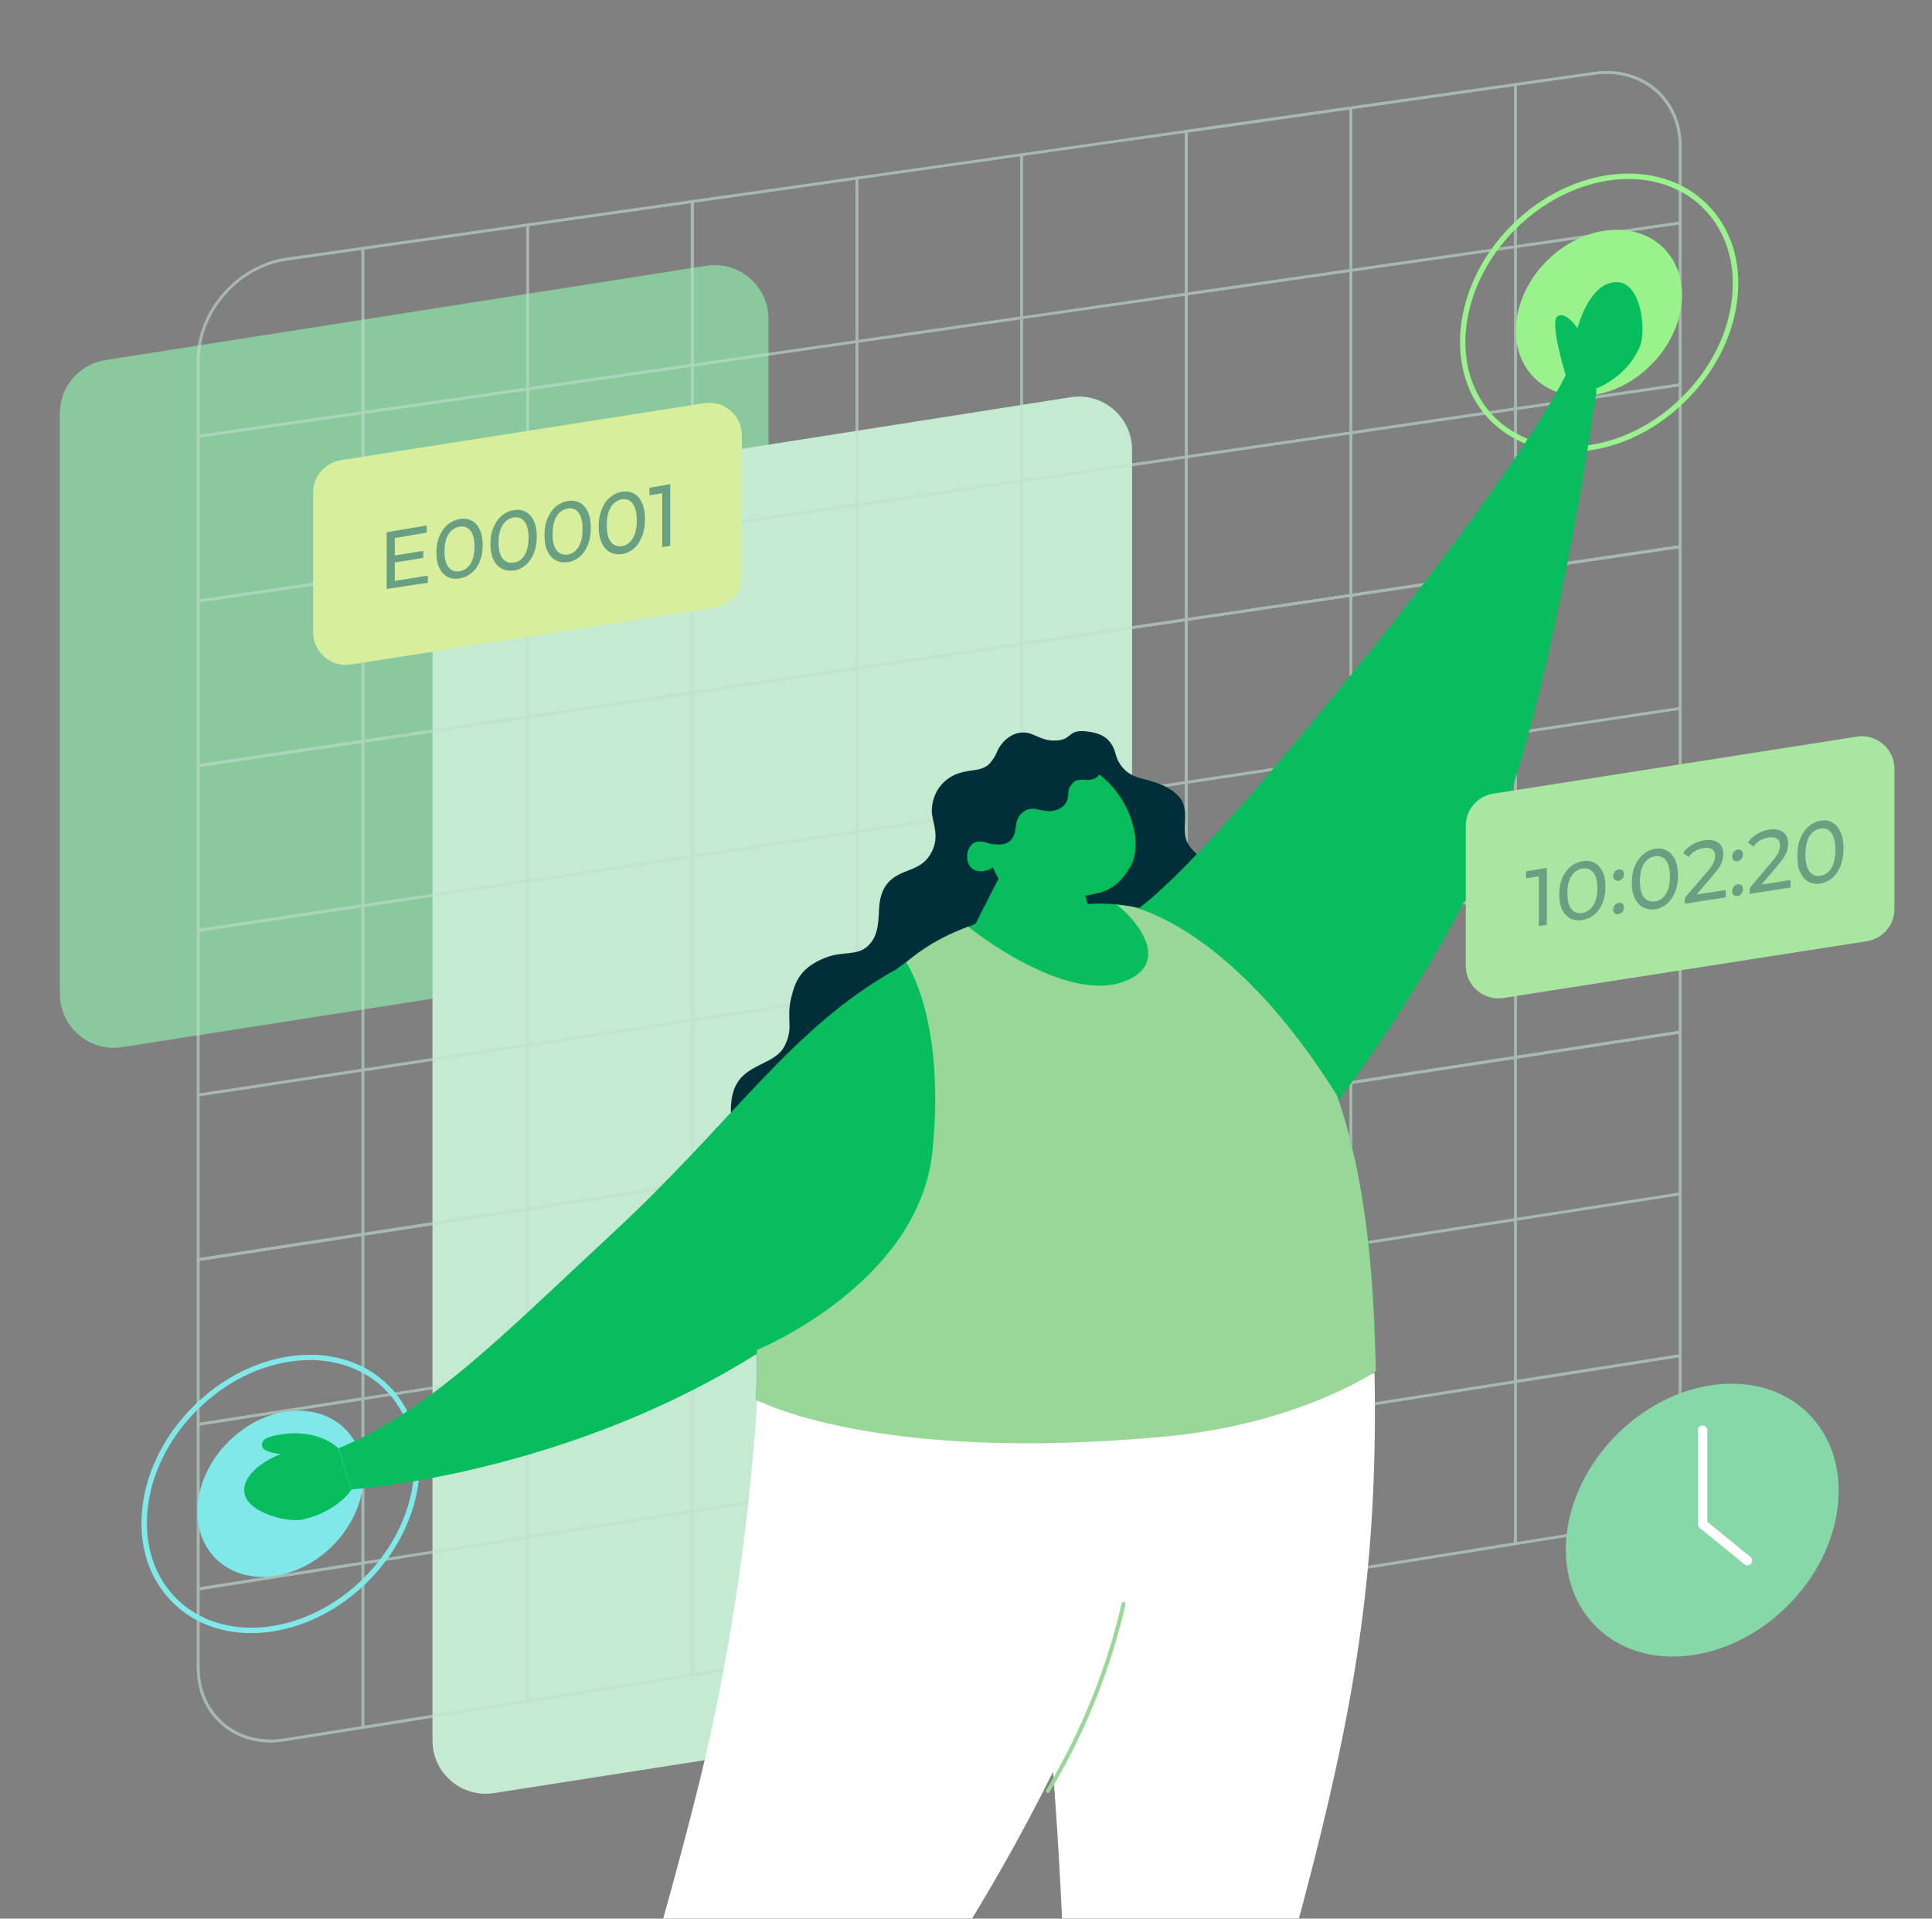 <?xml version="1.0" encoding="utf-8"?>
<!-- Generator: Adobe Illustrator 27.5.0, SVG Export Plug-In . SVG Version: 6.00 Build 0)  -->
<svg version="1.1" id="圖層_1" xmlns="http://www.w3.org/2000/svg" xmlns:xlink="http://www.w3.org/1999/xlink" x="0px" y="0px"
	 viewBox="0 0 1430 1420" style="enable-background:new 0 0 1430 1420;" xml:space="preserve">
<rect x="0" y="0" width="1430" height="1420" fill="#808080" stroke="none"/>
<style type="text/css">
	.st0{display:none;}
	.st1{fill:none;}
	.st2{fill:#89C99D;}
	.st3{fill:#C4EAD2;}
	.st4{opacity:0.6;}
	.st5{fill:#C0DDCE;}
	.st6{fill:#002F39;}
	.st7{fill:#08BD5E;}
	.st8{fill:#9AF28D;}
	.st9{fill:#80E8E8;}
	.st10{fill:#FFFFFF;}
	.st11{fill:#99D799;}
	.st12{fill:#A9E6A1;}
	.st13{fill:#D7EF9D;}
	.st14{fill:#87D8A9;}
	.st15{fill:#6AA082;}
</style>
<g id="圖層_6" class="st0">
</g>
<g id="背景" class="st0">
</g>
<g id="中間圖">
</g>
<g id="九宮格">
</g>
<g>
	<rect class="st1" width="1430" height="1420"/>
	<path class="st2" d="M535.1,705.5L90.4,775c-24.2,3.8-46.1-14.9-46.1-39.4V305.9c0-19.6,14.3-36.4,33.7-39.4l444.7-69.8
		c24.2-3.8,46.1,14.9,46.1,39.4v430C568.9,685.8,554.6,702.5,535.1,705.5z"/>
	<rect class="st1" width="1430" height="1420"/>
	<path class="st3" d="M804.6,1258.5l-439,68.6c-23.9,3.7-45.5-14.7-45.5-38.9V401.8c0-19.4,14.1-35.9,33.3-38.9l439-68.9
		c23.9-3.8,45.5,14.7,45.5,38.9v886.6C837.9,1239,823.7,1255.5,804.6,1258.5z"/>
	<rect class="st1" width="1430" height="1420"/>
	<g class="st4">
		<path class="st5" d="M269.6,306.3l-123.9,17.8v-57.4c0-36.7,29.8-70.7,66.5-75.9l57.4-8.1V306.3z M147.7,321.8l119.9-17.3V184.9
			l-55.4,7.9c-35.6,5.1-64.5,38.1-64.5,73.7L147.7,321.8L147.7,321.8z"/>
		<path class="st5" d="M269.6,427.9L145.7,446V322.1l123.9-17.8V427.9z M147.7,443.7l119.9-17.5V306.5l-119.9,17.3V443.7z"/>
		<path class="st5" d="M269.6,549.5l-123.9,18.3V444l123.9-18.1V549.5z M147.7,565.5l119.9-17.7V428.2l-119.9,17.5L147.7,565.5
			L147.7,565.5z"/>
		<path class="st5" d="M513.4,271.2L389.5,289V165.6L513.4,148V271.2z M391.5,286.7l119.9-17.3V150.3l-119.9,17V286.7z"/>
		<path class="st5" d="M513.4,392.3l-123.9,18.1V287l123.9-17.8V392.3z M391.5,408.1l119.9-17.5V271.4l-119.9,17.3V408.1z"/>
		<path class="st5" d="M513.4,513.5l-123.9,18.3V408.4l123.9-18.1V513.5z M391.5,529.5l119.9-17.7V392.6l-119.9,17.5V529.5z"/>
		<path class="st5" d="M391.5,288.7l-123.9,17.8V182.9l123.9-17.6V288.7z M269.6,304.3L389.5,287V167.6l-119.9,17L269.6,304.3
			L269.6,304.3z"/>
		<path class="st5" d="M391.5,410.1l-123.9,18.1V304.5l123.9-17.8V410.1z M269.6,425.9l119.9-17.5V289l-119.9,17.3V425.9z"/>
		<path class="st5" d="M391.5,531.5l-123.9,18.3V426.2l123.9-18.1V531.5z M269.6,547.5l119.9-17.7V410.4l-119.9,17.5V547.5z"/>
		<path class="st5" d="M513.3,513.5l-367.6,54.3V266.7c0-36.7,29.8-70.7,66.5-75.9L513.3,148V513.5z M147.7,565.5l363.6-53.8V150.3
			l-299.1,42.5c-35.6,5.1-64.5,38.1-64.5,73.7L147.7,565.5L147.7,565.5z"/>
		<path class="st5" d="M269.6,671.2l-123.9,18.5V565.8l123.9-18.3V671.2z M147.7,687.4l119.9-18V549.8l-119.9,17.7L147.7,687.4
			L147.7,687.4z"/>
		<path class="st5" d="M269.6,792.8l-123.9,18.8V687.7l123.9-18.5V792.8z M147.7,809.3l119.9-18.2V671.5l-119.9,18L147.7,809.3
			L147.7,809.3z"/>
		<path class="st5" d="M269.6,914.4l-123.9,19V809.6l123.9-18.8V914.4z M147.7,931.1l119.9-18.4V793.1l-119.9,18.2L147.7,931.1
			L147.7,931.1z"/>
		<path class="st5" d="M513.4,634.7l-123.9,18.5V529.8l123.9-18.3V634.7z M391.5,650.9l119.9-18V513.8l-119.9,17.7V650.9z"/>
		<path class="st5" d="M513.4,755.8l-123.9,18.8V651.2l123.9-18.5V755.8z M391.5,772.3l119.9-18.2V635l-119.9,18V772.3z"/>
		<path class="st5" d="M513.4,877l-123.9,19V772.6l123.9-18.8V877z M391.5,893.7l119.9-18.4V756.1l-119.9,18.2V893.7z"/>
		<path class="st5" d="M391.5,652.9l-123.9,18.5V547.8l123.9-18.3V652.9z M269.6,669.2l119.9-18V531.8l-119.9,17.7V669.2z"/>
		<path class="st5" d="M391.5,774.3l-123.9,18.8V669.5l123.9-18.5V774.3z M269.6,790.8l119.9-18.2V653.2l-119.9,18V790.8z"/>
		<path class="st5" d="M391.5,895.7l-123.9,19V791.1l123.9-18.8V895.7z M269.6,912.4L389.5,894V774.6l-119.9,18.2V912.4z"/>
		<path class="st5" d="M513.3,877l-367.6,56.5V565.8l367.6-54.3V877z M147.7,931.1l363.6-55.8V513.8l-363.6,53.8L147.7,931.1
			L147.7,931.1z"/>
		<path class="st5" d="M269.6,1036.1l-123.9,19.3V931.5l123.9-19V1036.1z M147.7,1053l119.9-18.6V914.7l-119.9,18.4L147.7,1053
			L147.7,1053z"/>
		<path class="st5" d="M269.6,1157.7l-123.9,19.5v-123.9l123.9-19.3V1157.7z M147.7,1174.9l119.9-18.9v-119.6L147.7,1055
			L147.7,1174.9L147.7,1174.9z"/>
		<path class="st5" d="M269.6,1279.3l-59.3,9.4c-35.6,5.7-64.6-18.7-64.6-54.3v-59.3l123.9-19.5V1279.3z M147.7,1176.9v57.3
			c0,34.5,28.1,58.1,62.6,52.6l57.3-9.1V1158L147.7,1176.9z"/>
		<path class="st5" d="M513.4,998.1l-123.9,19.3V894l123.9-19V998.1z M391.5,1015.1l119.9-18.6V877.3l-119.9,18.4V1015.1z"/>
		<path class="st5" d="M513.4,1119.3l-123.9,19.5v-123.4l123.9-19.3V1119.3z M391.5,1136.5l119.9-18.9V998.5l-119.9,18.6V1136.5z"/>
		<path class="st5" d="M513.4,1240.5l-123.9,19.7v-123.4l123.9-19.5V1240.5z M391.5,1257.9l119.9-19.1v-119.2l-119.9,18.9V1257.9z"
			/>
		<path class="st5" d="M391.5,1017.1l-123.9,19.3V912.7l123.9-19V1017.1z M269.6,1034.1l119.9-18.6V896l-119.9,18.4V1034.1z"/>
		<path class="st5" d="M391.5,1138.5L267.6,1158v-123.6l123.9-19.3L391.5,1138.5L391.5,1138.5z M269.6,1155.7l119.9-18.9v-119.4
			L269.6,1036V1155.7z"/>
		<path class="st5" d="M391.5,1259.9l-123.9,19.7V1156l123.9-19.5V1259.9z M269.6,1277.3l119.9-19.1v-119.4l-119.9,18.9V1277.3z"/>
		<path class="st5" d="M513.3,1240.5l-303,48.3c-35.6,5.7-64.6-18.7-64.6-54.3v-303L513.3,875V1240.5z M147.7,933.1v301
			c0,34.5,28.1,58.1,62.6,52.6l301-48V877.3L147.7,933.1z"/>
		<path class="st5" d="M635.2,253.6l-123.9,17.8V148.3l123.9-17.6V253.6z M513.4,269.2l119.9-17.3V133l-119.9,17V269.2z"/>
		<path class="st5" d="M635.2,374.5l-123.9,18.1V269.5l123.9-17.8V374.5z M513.4,390.3l119.9-17.5V253.9l-119.9,17.3V390.3z"/>
		<path class="st5" d="M635.2,495.5l-123.9,18.3V390.6l123.9-18.1V495.5z M513.4,511.5l119.9-17.7v-119l-119.9,17.5V511.5z"/>
		<path class="st5" d="M879,218.5l-123.9,17.8V113.7L879,96.1V218.5z M757.1,234.1L877,216.8V98.3l-119.9,17V234.1z"/>
		<path class="st5" d="M879,339L755.1,357V234.4L879,216.5V339z M757.1,354.8L877,337.3V218.8L757.1,236V354.8z"/>
		<path class="st5" d="M879,459.4l-123.9,18.3V355.1L879,337V459.4z M757.1,475.5L877,457.8V339.3l-119.9,17.5V475.5z"/>
		<path class="st5" d="M757.1,236.1l-123.9,17.8V131l123.9-17.6V236.1z M635.2,251.6l119.9-17.3V115.6l-119.9,17V251.6z"/>
		<path class="st5" d="M757.1,356.8l-123.9,18.1V251.9l123.9-17.8V356.8z M635.2,372.5l119.9-17.5V236.3l-119.9,17.3V372.5z"/>
		<path class="st5" d="M757.1,477.5l-123.9,18.3V372.8l123.9-18.1V477.5z M635.2,493.5l119.9-17.7V357l-119.9,17.5V493.5z"/>
		<path class="st5" d="M879,459.4l-367.6,54.3V148.3L879,96.1V459.4z M513.4,511.5L877,457.7V98.3L513.4,150V511.5z"/>
		<path class="st5" d="M635.2,616.4L511.4,635V511.8l123.9-18.3V616.4z M513.4,632.7l119.9-18V495.8l-119.9,17.7V632.7z"/>
		<path class="st5" d="M635.2,737.3l-123.9,18.8V633l123.9-18.5V737.3z M513.4,753.8l119.9-18.2v-119l-119.9,18V753.8z"/>
		<path class="st5" d="M635.2,858.3l-123.9,19V754.1l123.9-18.8V858.3z M513.4,875l119.9-18.4v-119l-119.9,18.2V875z"/>
		<path class="st5" d="M879,579.9l-123.9,18.5V475.8L879,457.5V579.9z M757.1,596.2l119.9-18V459.7l-119.9,17.7V596.2z"/>
		<path class="st5" d="M879,700.3l-123.9,18.8V596.5L879,577.9V700.3z M757.1,716.9L877,698.7V580.2l-119.9,18V716.9z"/>
		<path class="st5" d="M879,820.8l-123.9,19V717.2L879,698.4V820.8z M757.1,837.5L877,819.1V700.7l-119.9,18.2V837.5z"/>
		<path class="st5" d="M757.1,598.1l-123.9,18.6V493.8l123.9-18.3L757.1,598.1L757.1,598.1z M635.2,614.4l119.9-18V477.7
			l-119.9,17.7V614.4z"/>
		<path class="st5" d="M757.1,718.8l-123.9,18.8V614.7l123.9-18.5V718.8z M635.2,735.3l119.9-18.2V598.4l-119.9,18V735.3z"/>
		<path class="st5" d="M757.1,839.5l-123.9,19V735.6l123.9-18.8V839.5z M635.2,856.3l119.9-18.4V719.1l-119.9,18.2V856.3z"/>
		<path class="st5" d="M879,820.8l-367.6,56.5V511.8L879,457.5V820.8z M513.4,875L877,819.1V459.7l-363.6,53.8V875z"/>
		<path class="st5" d="M635.2,979.2l-123.9,19.3V875.3l123.9-19V979.2z M513.4,996.2l119.9-18.6v-119L513.4,877V996.2z"/>
		<path class="st5" d="M635.2,1100.1l-123.9,19.5V996.5l123.9-19.3V1100.1z M513.4,1117.3l119.9-18.9v-119l-119.9,18.6V1117.3z"/>
		<path class="st5" d="M635.2,1221.1l-123.9,19.7v-123.2l123.9-19.5V1221.1z M513.4,1238.5l119.9-19.1v-118.9l-119.9,18.9V1238.5z"
			/>
		<path class="st5" d="M879,941.3l-123.9,19.3V837.9l123.9-19V941.3z M757.1,958.2L877,939.6V821.1l-119.9,18.4V958.2z"/>
		<path class="st5" d="M879,1061.7l-123.9,19.5V958.6L879,939.3V1061.7z M757.1,1078.9l119.9-18.9V941.6l-119.9,18.6V1078.9z"/>
		<path class="st5" d="M879,1182.2l-123.9,19.7v-122.7l123.9-19.5V1182.2z M757.1,1199.6l119.9-19.1v-118.5l-119.9,18.9V1199.6z"/>
		<path class="st5" d="M757.1,960.2l-123.9,19.3V856.6l123.9-19L757.1,960.2L757.1,960.2z M635.2,977.2l119.9-18.6V839.8
			l-119.9,18.4V977.2z"/>
		<path class="st5" d="M757.1,1080.9l-123.9,19.5V977.5l123.9-19.3V1080.9z M635.2,1098.1l119.9-18.9V960.5l-119.9,18.6V1098.1z"/>
		<path class="st5" d="M757.1,1201.6l-123.9,19.7v-122.9l123.9-19.5V1201.6z M635.2,1219.1l119.9-19.1v-118.7l-119.9,18.9V1219.1z"
			/>
		<path class="st5" d="M879,1182.2l-367.6,58.6V875.3L879,818.8V1182.2z M513.4,1238.5l363.6-57.9V821.1L513.4,877V1238.5z"/>
		<path class="st5" d="M1000.8,201L877,218.8V96.3l123.9-17.6V201z M879,216.5l119.9-17.3V81L879,98.1V216.5z"/>
		<path class="st5" d="M1000.8,321.2L877,339.3V216.8l123.9-17.8V321.2z M879,337l119.9-17.5V201.2L879,218.5V337z"/>
		<path class="st5" d="M1000.8,441.4L877,459.7V337.3l123.9-18.1V441.4z M879,457.5l119.9-17.7V321.5L879,339V457.5z"/>
		<path class="st5" d="M1244.6,165.9l-123.9,17.8v-122l59.3-8.4c35.6-5.1,64.6,19.3,64.6,54.3V165.9z M1122.7,181.4l119.9-17.3
			v-56.3c0-33.9-28.1-57.5-62.6-52.6l-57.3,8.1V181.4z"/>
		<path class="st5" d="M1244.6,285.6l-123.9,18.1v-122l123.9-17.8V285.6z M1122.7,301.4l119.9-17.5V166.1l-119.9,17.3V301.4z"/>
		<path class="st5" d="M1244.6,405.4l-123.9,18.3v-122l123.9-18.1V405.4z M1122.7,421.4l119.9-17.7V285.9l-119.9,17.5V421.4z"/>
		<path class="st5" d="M1122.7,183.4l-123.9,17.8V79l123.9-17.6V183.4z M1000.8,199l119.9-17.3v-118l-119.9,17L1000.8,199
			L1000.8,199z"/>
		<path class="st5" d="M1122.7,303.4l-123.9,18.1V199.3l123.9-17.8V303.4z M1000.8,319.2l119.9-17.5v-118L1000.8,201L1000.8,319.2
			L1000.8,319.2z"/>
		<path class="st5" d="M1122.7,423.4l-123.9,18.3V319.5l123.9-18.1V423.4z M1000.8,439.4l119.9-17.7v-118l-119.9,17.5L1000.8,439.4
			L1000.8,439.4z"/>
		<path class="st5" d="M1244.6,405.4L877,459.7V96.3l303-43c35.6-5.1,64.6,19.3,64.6,54.3V405.4z M879,457.5l363.6-53.8V107.9
			c0-33.9-28.1-57.5-62.6-52.6L879,98.1V457.5z"/>
		<path class="st5" d="M1000.8,561.6L877,580.2V457.8l123.9-18.3V561.6z M879,577.9l119.9-18V441.7L879,459.4V577.9z"/>
		<path class="st5" d="M1000.8,681.9L877,700.7V578.2l123.9-18.5V681.9z M879,698.4l119.9-18.2V561.9l-119.9,18V698.4z"/>
		<path class="st5" d="M1000.8,802.1l-123.9,19V698.7l123.9-18.8V802.1z M879,818.8l119.9-18.4V682.2L879,700.3V818.8z"/>
		<path class="st5" d="M1244.6,525.1l-123.9,18.5v-122l123.9-18.3V525.1z M1122.7,541.4l119.9-18V405.7l-119.9,17.7V541.4z"/>
		<path class="st5" d="M1244.6,644.9l-123.9,18.8v-122l123.9-18.5V644.9z M1122.7,661.4l119.9-18.2V525.4l-119.9,18V661.4z"/>
		<path class="st5" d="M1244.6,764.7l-123.9,19v-122l123.9-18.8V764.7z M1122.7,781.4l119.9-18.4V645.2l-119.9,18.2V781.4z"/>
		<path class="st5" d="M1122.7,543.4l-123.9,18.5V439.7l123.9-18.3V543.4z M1000.8,559.7l119.9-18v-118l-119.9,17.7L1000.8,559.7
			L1000.8,559.7z"/>
		<path class="st5" d="M1122.7,663.4l-123.9,18.8V560l123.9-18.5V663.4z M1000.8,679.9l119.9-18.2v-118l-119.9,18L1000.8,679.9
			L1000.8,679.9z"/>
		<path class="st5" d="M1122.7,783.4l-123.9,19V680.2l123.9-18.8V783.4z M1000.8,800.1l119.9-18.4v-118l-119.9,18.2L1000.8,800.1
			L1000.8,800.1z"/>
		<path class="st5" d="M1244.6,764.7L877,821.1V457.8l367.6-54.3V764.7z M879,818.8l363.6-55.8V405.7L879,459.4L879,818.8L879,818.8
			z"/>
		<path class="st5" d="M1000.8,922.3L877,941.6V819.2l123.9-19V922.3z M879,939.3l119.9-18.6V802.4L879,820.8V939.3z"/>
		<path class="st5" d="M1000.8,1042.6L877,1062.1V939.6l123.9-19.3V1042.6z M879,1059.8l119.9-18.9V922.6L879,941.3V1059.8z"/>
		<path class="st5" d="M1000.8,1162.8L877,1182.5v-122.4l123.9-19.5V1162.8z M879,1180.2l119.9-19.1v-118.3L879,1061.7V1180.2z"/>
		<path class="st5" d="M1244.6,884.4l-123.9,19.3v-122l123.9-19V884.4z M1122.7,901.4l119.9-18.6V765l-119.9,18.4V901.4z"/>
		<path class="st5" d="M1244.6,1004.2l-123.9,19.5v-122l123.9-19.3V1004.2z M1122.7,1021.4l119.9-18.9V884.7l-119.9,18.6V1021.4z"/>
		<path class="st5" d="M1178.1,1134.5l-57.4,9.1v-122l123.9-19.5v56.4C1244.6,1094.6,1214.7,1128.7,1178.1,1134.5z M1122.7,1141.4
			l55.4-8.8c35.6-5.7,64.5-38.7,64.5-73.7v-54.4l-119.9,18.9V1141.4z"/>
		<path class="st5" d="M1122.7,903.4l-123.9,19.3V800.4l123.9-19V903.4z M1000.8,920.3l119.9-18.6v-118l-119.9,18.4L1000.8,920.3
			L1000.8,920.3z"/>
		<path class="st5" d="M1122.7,1023.4l-123.9,19.5V920.7l123.9-19.3V1023.4z M1000.8,1040.6l119.9-18.9v-118l-119.9,18.6
			L1000.8,1040.6L1000.8,1040.6z"/>
		<path class="st5" d="M1122.7,1143.4l-123.9,19.7v-122.2l123.9-19.5V1143.4z M1000.8,1160.8l119.9-19.1v-118l-119.9,18.9
			L1000.8,1160.8L1000.8,1160.8z"/>
		<path class="st5" d="M1178.1,1134.5l-301.1,48V819.2l367.6-56.5v295.9C1244.6,1094.6,1214.7,1128.7,1178.1,1134.5z M879,1180.2
			l299.1-47.7c35.6-5.7,64.5-38.7,64.5-73.7V765L879,820.8L879,1180.2L879,1180.2z"/>
	</g>
	<rect class="st1" width="1430" height="1420"/>
	<g>
		<path class="st6" d="M580.9,773.8c6.8-14,0.8-19,4.7-35.2c3-12.8,7.4-22.8,25.6-29.9c13-5,23.3-0.9,31.4-8.8
			c6.6-6.5,7.5-14.2,8-26c0.3-7.7,1.8-17.8,10.7-24.2c9.7-7,21-5.7,28-18.6c7-12.9,0.1-23.3,0.4-31.6c0.5-13.8,9-23.2,18.8-26.8
			s16.1-1.5,22.6-6.3c1.7-1.2,5-5.4,6.8-9.8c3-7.4,9.7-12.9,15.8-14.1c11.3-2.2,14.7,6.1,27.8,5.6s7.8-9.4,25.6-6.4
			c7.6,1.3,15.6,4.4,18.7,16.5c1.8,6.8,6.3,13.1,14.1,16.3c7.8,3.2,22,4.3,31.8,14.1c9.5,9.5,3.1,21.5,6,32
			c3.3,11.9,19.2,16.2,21.5,30.2c2.3,14.1-299.6,170-334.7,211.4c0,0-27.6-15.8-23-48.3C545.3,785.9,572.7,790.5,580.9,773.8z"/>
	</g>
	<rect class="st1" width="1430" height="1420"/>
	<path class="st7" d="M559.4,1035.9c0.7-11.8,0.8-18.3,0.8-18.3c-0.8-76.4,1.9-157.1,40.7-227.3C654.8,692.6,754,673.4,754,673.4
		l51.8-4.3c0,0,59.7-7.4,122.8,45.9c75.3,63.6,86.9,196.4,89.4,284.2L559.4,1035.9z"/>
	<g>
		
			<ellipse transform="matrix(0.707 -0.707 0.707 0.707 182.994 904.721)" class="st8" cx="1183.6" cy="231.5" rx="67.8" ry="54.5"/>
		<path class="st8" d="M1161.9,334.4c-22.2,0-43-7.5-58.4-22.8c-35.7-35.7-28.8-100.7,15.4-144.9c44.2-44.2,109.2-51.1,144.8-15.4
			c17.3,17.4,25.3,42,22.3,69.4c-2.9,27.3-16.3,54.1-37.7,75.4C1223.2,321.4,1191.3,334.4,1161.9,334.4z M1205.3,132.5
			c-28.3,0-59.2,12.7-83.6,37.1c-42.6,42.6-49.5,105.1-15.4,139.2c14.6,14.6,34.4,21.7,55.6,21.7c28.3,0,59.2-12.7,83.6-37.1
			c20.7-20.7,33.7-46.6,36.5-73c2.8-26.2-4.7-49.7-21.2-66.2C1246.3,139.6,1226.5,132.5,1205.3,132.5z"/>
	</g>
	<rect class="st1" width="1430" height="1420"/>
	<g>
		
			<ellipse transform="matrix(0.707 -0.707 0.707 0.707 -720.992 470.678)" class="st9" cx="207.7" cy="1105.7" rx="67.8" ry="54.5"/>
		<path class="st9" d="M185.9,1208.7c-22.9,0-43.3-7.9-58.3-22.9c-17.3-17.3-25.3-42-22.3-69.4c2.9-27.3,16.3-54.1,37.7-75.4
			c21.3-21.3,48.1-34.7,75.4-37.7c27.4-3,52.1,5,69.4,22.3c35.7,35.7,28.8,100.7-15.4,144.8c-21.3,21.3-48.1,34.7-75.4,37.7
			C193.2,1208.5,189.5,1208.7,185.9,1208.7z M229.5,1006.6c-3.5,0-7.1,0.2-10.7,0.6c-26.4,2.9-52.3,15.8-73,36.5s-33.7,46.6-36.5,73
			c-2.8,26.2,4.7,49.7,21.1,66.2s40,24,66.2,21.2c26.4-2.9,52.3-15.8,73-36.5c42.6-42.6,49.5-105.1,15.4-139.2
			C270.8,1014.2,251.3,1006.6,229.5,1006.6z"/>
	</g>
	<rect class="st1" width="1430" height="1420"/>
	<path class="st7" d="M802.7,566.8c30.6,13.7,45.1,54.2,34.3,73.9c-10.9,19.8-23.2,19.9-33.7,22.3l5,17.6c0,0-3.2,14.5-30.7,14.5
		c-27.4,0-55.5-11.5-55.5-11.5l17-33.3c0,0-17.2-27.4-6.8-55.7C742.4,567.5,779.3,556.4,802.7,566.8z"/>
	<path class="st10" d="M1017.4,1016.2c-141.5,34.8-258.4,38.6-331.6,35.6c-72.6-2.9-117.7-12.9-125.5-14.7
		c-2.6,45.4-12.2,162.3-45.2,292.1c-7.5,29.7-15.7,60.3-24.2,90.7h228.6c20-32.8,39.6-67.9,58.3-105.3l1.6-3.2l0.3,3.6
		c0.1,1,3.6,44.1,6.4,104.9h175.3c1-3.7,2-7.4,3-11.1C1001,1270.3,1020.2,1166.5,1017.4,1016.2z"/>
	<rect class="st1" width="1430" height="1420"/>
	<rect class="st1" width="1430" height="1420"/>
	<g>
		<path class="st7" d="M834.1,678.4c38.6-23.9,115.8-117.2,177.5-193.2s127.3-166.3,148.4-209.7l21.8,12.9c0,0-31.9,231-78.3,337.4
			C1060.3,724.9,988,817.9,988,817.9s-42.9,6.4-101-28C828.8,755.4,834.1,678.4,834.1,678.4z"/>
		<path class="st7" d="M1159,278c0,0-12.5-40.1-6.1-44c6.4-3.9,14.7,9,14.7,9s8-32.8,27.8-34.2s23,36.4,18.6,47.1
			c-10.6,25.8-36.5,33.1-36.5,33.1s-7.8,4-12.4,0.7C1160.6,286.3,1159,278,1159,278z"/>
	</g>
	<rect class="st1" width="1430" height="1420"/>
	<g>
		<path class="st7" d="M250.5,1072c0,0-14.2-15-42.8-10.3c-11.9,1.9-14.2,4.2-13.7,8.7s13.7,5.8,13.7,5.8s-24.2,8.8-26.8,24.5
			c-3.1,17.9,31.8,26.7,43.4,23.9c26.3-6.2,35.9-22.2,35.9-22.2L250.5,1072z"/>
		<path class="st7" d="M662.2,718c-77.2,43.6-119,111.4-208.8,194.7c-82.5,76.5-134.9,131.1-202.8,159.2l9.6,30.4
			c0,0,228.4-14.7,387.7-168.5c0,0,56.7-57.8,56.5-102.3S662.2,718,662.2,718z"/>
	</g>
	<rect class="st1" width="1430" height="1420"/>
	<g>
		<path class="st6" d="M747.3,622.6c6.4-5.3,2.7-14.4,8.2-20c8.6-8.6,14.4-0.5,24.4-2.6c6-1.3,10.1-4.7,10.7-10.9
			c0.3-3-0.4-6.3,4.4-10.4c4.4-3.7,11.8,1,17.2-3.8c7.4-6.5-20.3-18.7-20.3-18.7s-49-5.5-69.2,33.5c-12.7,24.5,7,34,7,34
			S741.5,627.5,747.3,622.6z"/>
	</g>
	<rect class="st1" width="1430" height="1420"/>
	<path class="st11" d="M1017.9,999.2c-1.6-54.6-6.6-126.5-28.3-188.4c-76-122-146.6-138.6-152.6-139.9c0,0-0.7-0.1-4.8-0.7
		c-4.1-0.5-5.8-0.8-5.8-0.8c15.1,11.5,39.3,41.5,8.9,55.7c-44.7,20.9-118.7-39.3-118.7-39.3c-10.1,3.9-27.6,10.8-45.9,26.4
		c0,0,29.3,41.4,19.5,139.5C680.5,949.8,560.6,999,560.6,999l-0.4,0.7c0,6,0,12,0.1,17.9c0,0-0.2,6.5-0.8,18.3l0,0
		c0,0,87,47.7,303.8,27.2c97.8-9.2,155-48.1,155.1-48.2C1018.2,1009.7,1018.1,1004.5,1017.9,999.2z"/>
	<rect class="st1" width="1430" height="1420"/>
	<rect class="st1" width="1430" height="1420"/>
	<path class="st7" d="M733.7,625.2c0,0-9.6-5.3-14.6,0c-5.1,5.3-4.2,16.4,2.7,18.9c6.9,2.5,13.3-2.2,13.3-2.2L733.7,625.2z"/>
	<rect class="st1" width="1430" height="1420"/>
	<path class="st11" d="M830.2,1186.7c-4.4,19-9.9,37.7-16.6,56c-6.7,18.2-14.4,36.1-23.3,53.4c-5,9.8-10.3,19.3-16,28.7
		c-1,1.7,1.6,3.2,2.6,1.5c10.1-16.8,19.2-34.1,27.1-52c7.9-17.8,14.8-36.2,20.5-54.8c3.2-10.5,6.1-21.2,8.5-31.9
		C833.6,1185.6,830.7,1184.8,830.2,1186.7L830.2,1186.7z"/>
	<rect class="st1" width="1430" height="1420"/>
	<path class="st12" d="M1381.8,696.6l-269,42c-14.6,2.3-27.9-9-27.9-23.8V611.2c0-11.9,8.7-22,20.4-23.8l269-42.2
		c14.7-2.3,27.9,9,27.9,23.8v103.7C1402.2,684.6,1393.6,694.7,1381.8,696.6z"/>
	<rect class="st1" width="1430" height="1420"/>
	<path class="st13" d="M528.7,449.8l-269,42c-14.6,2.3-27.9-9-27.9-23.9V364.5c0-11.9,8.7-22,20.4-23.9l269-42.2
		c14.7-2.3,27.9,9,27.9,23.9V426C549.1,437.9,540.5,448,528.7,449.8z"/>
	<rect class="st1" width="1430" height="1420"/>
	<g>
		<g>
			
				<ellipse transform="matrix(0.707 -0.707 0.707 0.707 -426.461 1220.59)" class="st14" cx="1260.2" cy="1125.1" rx="111.3" ry="89.5"/>
		</g>
		<path class="st10" d="M1293.4,1158.6c-0.8,0-1.6-0.3-2.2-0.8l-33.2-27.1c-0.8-0.7-1.3-1.7-1.3-2.7v-69.5c0-1.9,1.6-3.5,3.5-3.5
			s3.5,1.6,3.5,3.5v67.8l31.9,26c1.5,1.2,1.7,3.4,0.5,4.9C1295.4,1158.2,1294.4,1158.6,1293.4,1158.6z"/>
	</g>
	<g>
		<g>
			<path class="st15" d="M1144.9,642.3v42.2l-5.9,0.9v-36.9l-9.5,1.6v-5.2L1144.9,642.3z"/>
			<path class="st15" d="M1162.4,679.8c-2.6-1.3-4.6-3.5-6.1-6.5c-1.5-3-2.2-6.8-2.2-11.3c0-4.5,0.7-8.5,2.2-12s3.5-6.4,6.1-8.5
				c2.6-2.2,5.5-3.5,8.8-4.1c3.3-0.6,6.2-0.2,8.8,1.1c2.6,1.3,4.6,3.5,6.1,6.5c1.5,3.1,2.2,6.9,2.2,11.4s-0.7,8.6-2.2,12.1
				s-3.5,6.4-6.1,8.5s-5.5,3.4-8.8,4C1167.9,681.5,1165,681.1,1162.4,679.8z M1179.3,670.1c2-3.1,3-7.4,3-12.7s-1-9.3-3-11.7
				s-4.7-3.4-8.1-2.9c-3.4,0.6-6.1,2.4-8.1,5.6c-2,3.1-3,7.3-3,12.7c0,5.3,1,9.2,3,11.7s4.7,3.5,8.1,2.9
				C1174.6,675,1177.3,673.2,1179.3,670.1z"/>
			<path class="st15" d="M1195.2,651.2c-0.8-0.7-1.2-1.6-1.2-2.8c0-1.2,0.4-2.2,1.2-3.2c0.8-0.9,1.8-1.5,2.9-1.7s2.1,0,2.8,0.7
				c0.8,0.7,1.1,1.6,1.1,2.8s-0.4,2.3-1.2,3.2s-1.7,1.5-2.8,1.7C1197,652.1,1196,651.8,1195.2,651.2z M1195.2,676
				c-0.8-0.7-1.2-1.6-1.2-2.9c0-1.2,0.4-2.2,1.2-3.2c0.8-0.9,1.8-1.5,2.9-1.7c1.1-0.2,2.1,0.1,2.8,0.7c0.8,0.7,1.1,1.6,1.1,2.8
				c0,1.2-0.4,2.3-1.2,3.2s-1.7,1.5-2.8,1.6C1197,676.9,1196,676.7,1195.2,676z"/>
			<path class="st15" d="M1216.1,671.5c-2.6-1.4-4.6-3.6-6.1-6.7s-2.2-7-2.2-11.5s0.7-8.7,2.2-12.2c1.5-3.6,3.5-6.5,6.1-8.7
				s5.5-3.6,8.8-4.1c3.3-0.6,6.2-0.2,8.8,1.2c2.6,1.3,4.6,3.6,6.1,6.7s2.2,7,2.2,11.7s-0.7,8.8-2.2,12.4s-3.5,6.5-6.1,8.7
				c-2.6,2.2-5.5,3.5-8.8,4C1221.6,673.3,1218.6,672.9,1216.1,671.5z M1233,661.7c2-3.2,3-7.5,3-13c0-5.5-1-9.5-3-12
				c-2-2.5-4.7-3.5-8.1-3c-3.4,0.6-6.1,2.5-8.1,5.6s-3,7.5-3,12.9c0,5.4,1,9.4,3,11.9s4.7,3.5,8.1,3
				C1228.3,666.7,1230.9,664.9,1233,661.7z"/>
			<path class="st15" d="M1277.3,658.7v5.5l-30.2,4.6v-4.3l17.1-20c2.1-2.4,3.5-4.5,4.2-6.2c0.7-1.7,1.1-3.3,1.1-4.8
				c0-2.3-0.8-4-2.3-5s-3.8-1.3-6.6-0.8c-4.6,0.8-8.2,3-10.7,6.6l-4.1-3c1.6-2.4,3.8-4.4,6.4-6c2.7-1.6,5.6-2.7,8.9-3.3
				c4.4-0.8,7.9-0.2,10.5,1.5c2.6,1.8,3.9,4.6,3.9,8.4c0,2.4-0.5,4.7-1.4,7s-2.8,5-5.5,8.1l-12.8,15L1277.3,658.7z"/>
			<path class="st15" d="M1283.3,636.8c-0.8-0.7-1.2-1.7-1.2-3c0-1.2,0.4-2.3,1.2-3.3c0.8-1,1.8-1.5,2.9-1.7
				c1.1-0.2,2.1,0.1,2.8,0.7c0.8,0.7,1.1,1.7,1.1,2.9s-0.4,2.4-1.2,3.3c-0.8,1-1.7,1.5-2.8,1.7
				C1285,637.7,1284.1,637.5,1283.3,636.8z M1283.3,662.5c-0.8-0.7-1.2-1.7-1.2-3c0-1.2,0.4-2.3,1.2-3.3c0.8-1,1.8-1.5,2.9-1.7
				s2.1,0.1,2.8,0.8c0.8,0.7,1.1,1.7,1.1,2.9s-0.4,2.4-1.2,3.3c-0.8,1-1.7,1.5-2.8,1.7C1285,663.4,1284.1,663.2,1283.3,662.5z"/>
			<path class="st15" d="M1325.3,651.3v5.6l-30.2,4.6v-4.3l17.1-20.3c2.1-2.5,3.5-4.6,4.2-6.2s1.1-3.3,1.1-4.9
				c0-2.4-0.8-4.1-2.3-5.1c-1.5-1-3.8-1.3-6.6-0.8c-4.6,0.8-8.2,3-10.7,6.7l-4.1-3.1c1.6-2.4,3.8-4.4,6.4-6.1
				c2.7-1.6,5.6-2.8,8.9-3.3c4.4-0.8,7.9-0.2,10.5,1.6c2.6,1.8,3.9,4.7,3.9,8.5c0,2.4-0.5,4.8-1.4,7.1s-2.8,5-5.5,8.2l-12.8,15.2
				L1325.3,651.3z"/>
			<path class="st15" d="M1338.6,652.6c-2.6-1.4-4.6-3.8-6.1-7s-2.2-7.3-2.2-12.1c0-4.8,0.7-9,2.2-12.8c1.5-3.7,3.5-6.8,6.1-9
				s5.5-3.7,8.8-4.3c3.3-0.6,6.2-0.1,8.8,1.3c2.6,1.4,4.6,3.8,6.1,7s2.2,7.3,2.2,12.2c0,4.8-0.7,9.2-2.2,12.9
				c-1.5,3.8-3.5,6.8-6.1,9c-2.6,2.2-5.5,3.6-8.8,4.1C1344.1,654.5,1341.2,654,1338.6,652.6z M1355.5,642.5c2-3.3,3-7.8,3-13.5
				c0-5.7-1-9.9-3-12.6c-2-2.7-4.7-3.7-8.1-3.2c-3.4,0.6-6.1,2.5-8.1,5.8s-3,7.8-3,13.5c0,5.7,1,9.8,3,12.5c2,2.7,4.7,3.7,8.1,3.2
				C1350.8,647.7,1353.5,645.8,1355.5,642.5z"/>
		</g>
	</g>
	<g>
		<g>
			<path class="st15" d="M316.7,426v5.3l-30.5,4.6v-42l29.6-5v5.3l-23.6,4v12.9l21.1-3.4v5.2l-21.1,3.4v13.6L316.7,426z"/>
			<path class="st15" d="M331.3,427c-2.6-1.3-4.6-3.5-6.1-6.6c-1.5-3.1-2.2-6.8-2.2-11.4s0.7-8.5,2.2-12.1c1.5-3.5,3.5-6.4,6.1-8.6
				c2.6-2.2,5.5-3.5,8.9-4.1c3.3-0.6,6.2-0.2,8.8,1.1c2.6,1.3,4.6,3.5,6.1,6.6c1.5,3.1,2.2,6.9,2.2,11.5c0,4.6-0.7,8.6-2.2,12.2
				c-1.5,3.6-3.5,6.4-6.1,8.5c-2.6,2.1-5.5,3.5-8.8,4C336.8,428.7,333.9,428.3,331.3,427z M348.2,417.3c2-3.1,3-7.4,3-12.8
				s-1-9.3-3-11.8c-2-2.5-4.7-3.5-8.1-2.9c-3.4,0.6-6.1,2.4-8.1,5.6c-2,3.1-3,7.4-3,12.7s1,9.2,3,11.7s4.7,3.5,8.1,3
				C343.5,422.2,346.2,420.4,348.2,417.3z"/>
			<path class="st15" d="M371.3,420.8c-2.6-1.4-4.6-3.6-6.1-6.7c-1.5-3.1-2.2-7-2.2-11.5c0-4.6,0.7-8.7,2.2-12.2s3.5-6.5,6.1-8.7
				c2.6-2.2,5.5-3.6,8.9-4.1c3.3-0.6,6.2-0.2,8.8,1.2c2.6,1.3,4.6,3.6,6.1,6.7s2.2,7,2.2,11.7c0,4.6-0.7,8.8-2.2,12.4
				c-1.5,3.6-3.5,6.5-6.1,8.7c-2.6,2.2-5.5,3.5-8.8,4C376.8,422.6,373.9,422.2,371.3,420.8z M388.2,411c2-3.2,3-7.5,3-13
				s-1-9.5-3-12c-2-2.5-4.7-3.5-8.1-3c-3.4,0.6-6.1,2.5-8.1,5.6c-2,3.2-3,7.5-3,12.9s1,9.4,3,11.9s4.7,3.6,8.1,3
				C383.5,416.1,386.2,414.2,388.2,411z"/>
			<path class="st15" d="M411.3,414.7c-2.6-1.4-4.6-3.7-6.1-6.8c-1.5-3.2-2.2-7.1-2.2-11.7c0-4.6,0.7-8.8,2.2-12.4
				c1.5-3.6,3.5-6.6,6.1-8.8s5.5-3.6,8.9-4.2c3.3-0.6,6.2-0.1,8.8,1.2c2.6,1.4,4.6,3.6,6.1,6.8c1.5,3.2,2.2,7.1,2.2,11.9
				s-0.7,8.9-2.2,12.6c-1.5,3.7-3.5,6.6-6.1,8.8c-2.6,2.2-5.5,3.5-8.8,4C416.9,416.5,413.9,416.1,411.3,414.7z M428.2,404.8
				c2-3.2,3-7.6,3-13.2s-1-9.6-3-12.2c-2-2.6-4.7-3.6-8.1-3c-3.4,0.6-6.1,2.5-8.1,5.7c-2,3.2-3,7.6-3,13.1c0,5.5,1,9.5,3,12.1
				c2,2.6,4.7,3.6,8.1,3.1C423.5,409.9,426.2,408,428.2,404.8z"/>
			<path class="st15" d="M451.4,408.6c-2.6-1.4-4.6-3.7-6.1-7s-2.2-7.2-2.2-11.9s0.7-8.9,2.2-12.6c1.5-3.7,3.5-6.7,6.1-8.9
				c2.6-2.2,5.5-3.7,8.9-4.2c3.3-0.6,6.2-0.1,8.8,1.2c2.6,1.4,4.6,3.7,6.1,7s2.2,7.3,2.2,12.1s-0.7,9-2.2,12.8
				c-1.5,3.7-3.5,6.7-6.1,8.9s-5.5,3.6-8.8,4.1C456.9,410.5,453.9,410,451.4,408.6z M468.3,398.5c2-3.3,3-7.8,3-13.4s-1-9.8-3-12.4
				s-4.7-3.7-8.1-3.1c-3.4,0.6-6.1,2.5-8.1,5.8c-2,3.3-3,7.7-3,13.3s1,9.7,3,12.3c2,2.6,4.7,3.7,8.1,3.2
				C463.6,403.7,466.2,401.8,468.3,398.5z"/>
			<path class="st15" d="M496.1,358.3V404l-5.9,0.9V365l-9.5,1.6v-5.6L496.1,358.3z"/>
		</g>
	</g>
	<g id="字">
	</g>
</g>
</svg>
